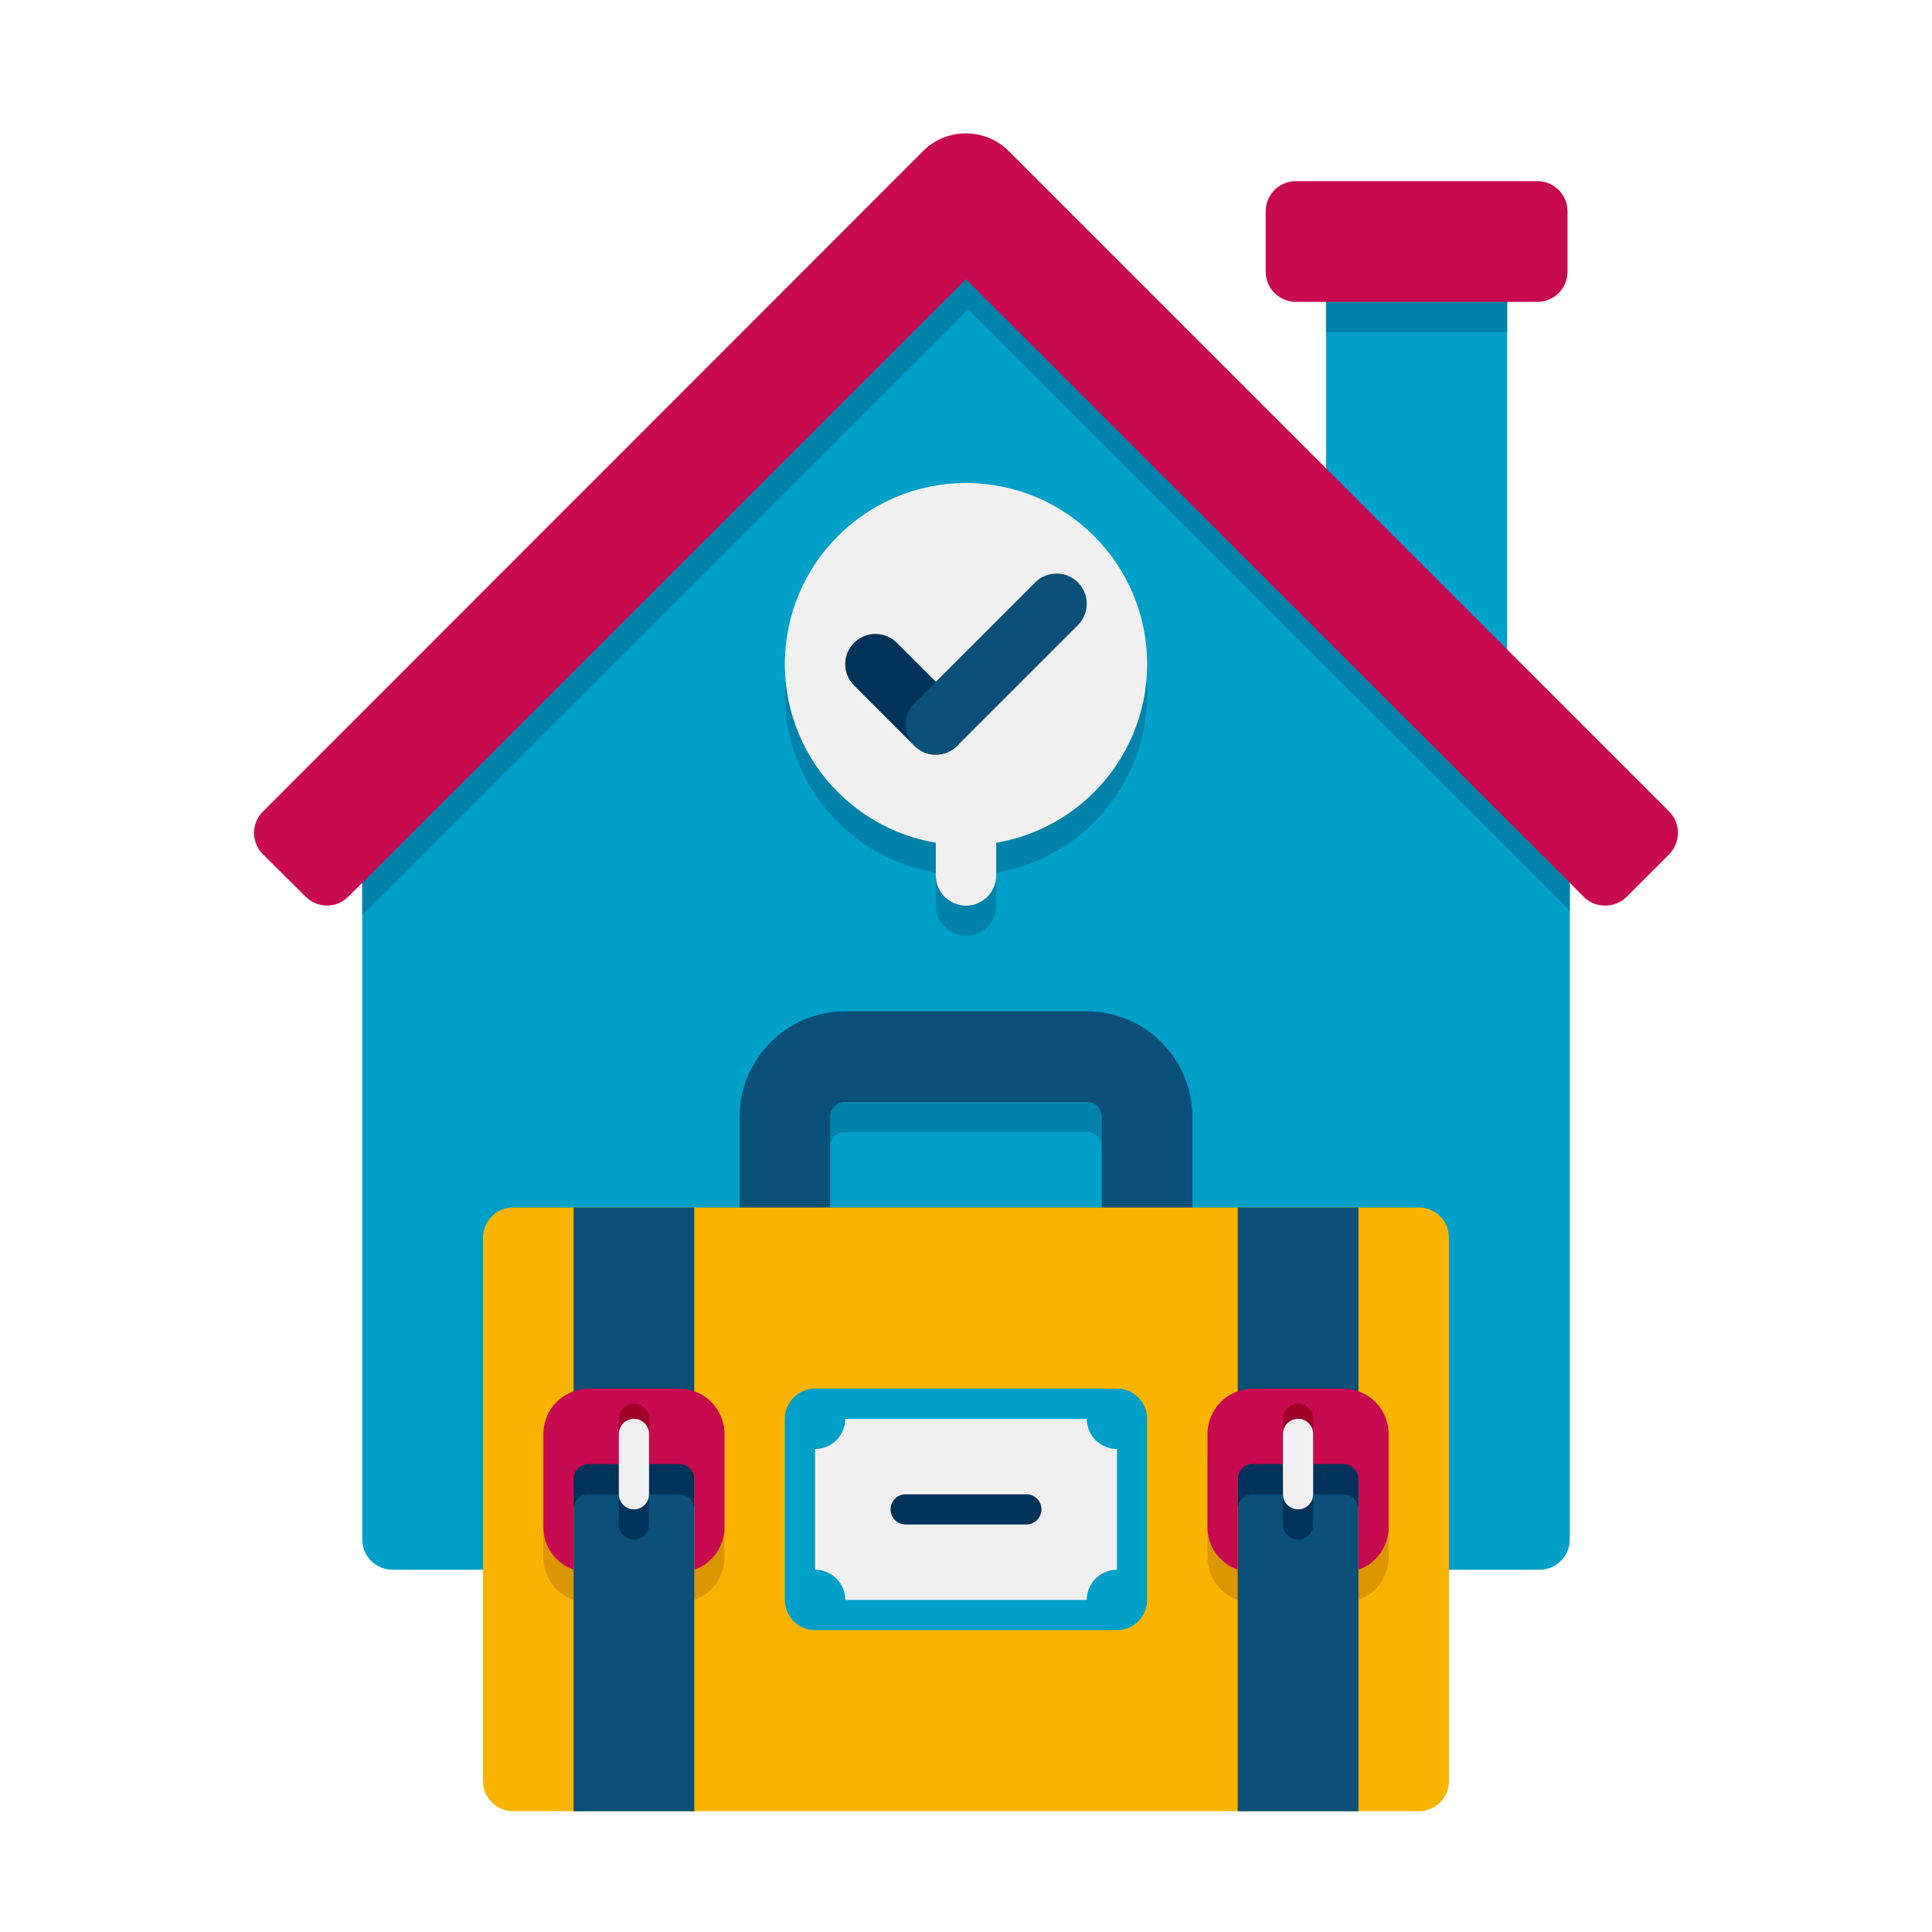 <svg height="512" viewBox="0 0 64 64" width="512" xmlns="http://www.w3.org/2000/svg"><g id="Icons"><g><path d="m43.927 8h6v14.42h-6z" fill="#00a0c8"/></g><g><path d="m43.927 8h6v3h-6z" fill="#0082aa"/></g><g><path d="m50.927 10h-8c-.552 0-1-.448-1-1v-2c0-.552.448-1 1-1h8c.552 0 1 .448 1 1v2c0 .552-.447 1-1 1z" fill="#c80a50"/></g><g><path d="m52 27.58v23.42c0 .55-.45 1-1 1h-38c-.55 0-1-.45-1-1v-23.41l20.07-20z" fill="#00a0c8"/></g><g><path d="m38 23c0-3.314-2.686-6-6-6s-6 2.686-6 6c0 2.972 2.163 5.433 5 5.91v1.09c0 .552.448 1 1 1s1-.448 1-1v-1.09c2.837-.477 5-2.938 5-5.91z" fill="#0082aa"/></g><g><circle cx="32" cy="22" fill="#f0f0f0" r="6"/></g><g><path d="m31 25c-.256 0-.512-.098-.707-.293l-2-2c-.391-.391-.391-1.023 0-1.414s1.023-.391 1.414 0l2 2c.391.391.391 1.023 0 1.414-.195.195-.451.293-.707.293z" fill="#00325a"/></g><g><path d="m52 27.58v2.59l-19.93-19.92-20.07 20.07v-2.73l20.07-20z" fill="#0082aa"/></g><g><path d="m55.287 28.306-1.41 1.41c-.39.38-1.03.38-1.42-.01l-.46-.47-20-19.99-20.46 20.46c-.39.39-1.02.39-1.41 0l-1.42-1.41c-.39-.39-.39-1.02 0-1.41l21.88-21.89c.78-.77 2.04-.77 2.82 0l21.89 21.89c.39.39.38 1.02-.01 1.42z" fill="#c80a50"/></g><g><path d="m31 25c-.256 0-.512-.098-.707-.293-.391-.391-.391-1.023 0-1.414l4-4c.391-.391 1.023-.391 1.414 0s.391 1.023 0 1.414l-4 4c-.195.195-.451.293-.707.293z" fill="#0a5078"/></g><g><path d="m32 30c-.552 0-1-.448-1-1v-3c0-.552.448-1 1-1s1 .448 1 1v3c0 .552-.448 1-1 1z" fill="#f0f0f0"/></g><g><g><path d="m47 41h-7.5v-3c0-1.93-1.57-3.5-3.5-3.5h-8c-1.93 0-3.5 1.57-3.5 3.5v3h-7.5c-.55 0-1 .45-1 1v10h32v-10c0-.55-.45-1-1-1zm-10.5 0h-9v-3c0-.28.22-.5.5-.5h8c.28 0 .5.22.5.5z" fill="#0082aa"/></g><g><path d="m39.5 44h-3v-7c0-.276-.224-.5-.5-.5h-8c-.276 0-.5.224-.5.5v7h-3v-7c0-1.93 1.57-3.5 3.5-3.5h8c1.93 0 3.5 1.57 3.5 3.5z" fill="#0a5078"/></g><g><path d="m47 60h-30c-.552 0-1-.448-1-1v-18c0-.552.448-1 1-1h30c.552 0 1 .448 1 1v18c0 .552-.448 1-1 1z" fill="#fab400"/></g><g><path d="m24 48.5v3.09c0 .65-.42 1.21-1 1.41v-3c0-.28-.22-.5-.5-.5h-3c-.28 0-.5.22-.5.5v3c-.58-.2-1-.76-1-1.41v-3.09c0-.65.42-1.21 1-1.41.16-.06.32-.09.5-.09h3c.18 0 .34.03.5.09.58.2 1 .76 1 1.41z" fill="#dc9600"/></g><g><path d="m46 48.5v3.09c0 .65-.42 1.21-1 1.41v-3c0-.28-.22-.5-.5-.5h-3c-.28 0-.5.22-.5.5v3c-.58-.2-1-.76-1-1.41v-3.09c0-.65.42-1.21 1-1.41.16-.06.32-.09.5-.09h3c.18 0 .34.03.5.09.58.2 1 .76 1 1.41z" fill="#dc9600"/></g><g><path d="m19 40h4v20h-4z" fill="#0a5078"/></g><g><path d="m22.5 47h-3c-.18 0-.34.03-.5.09v2.91c0-.28.22-.5.5-.5h1v1c0 .276.224.5.5.5s.5-.224.5-.5v-1h1c.28 0 .5.22.5.5v-2.91c-.16-.06-.32-.09-.5-.09z" fill="#00325a"/></g><g><path d="m24 47.5v3.09c0 .65-.42 1.21-1 1.41v-3c0-.28-.22-.5-.5-.5h-3c-.28 0-.5.22-.5.5v3c-.58-.2-1-.76-1-1.41v-3.09c0-.65.42-1.21 1-1.41.16-.06.32-.09.5-.09h3c.18 0 .34.03.5.09.58.2 1 .76 1 1.41z" fill="#c80a50"/></g><g><path d="m21 49.5c-.276 0-.5-.224-.5-.5v-2c0-.276.224-.5.5-.5s.5.224.5.5v2c0 .276-.224.5-.5.5z" fill="#a00028"/></g><g><path d="m21 50c-.276 0-.5-.224-.5-.5v-2c0-.276.224-.5.5-.5s.5.224.5.5v2c0 .276-.224.5-.5.5z" fill="#f0f0f0"/></g><g><path d="m41 40h4v20h-4z" fill="#0a5078"/></g><g><path d="m44.5 47h-3c-.18 0-.34.03-.5.09v2.91c0-.28.22-.5.5-.5h1v1c0 .276.224.5.5.5s.5-.224.5-.5v-1h1c.28 0 .5.22.5.5v-2.91c-.16-.06-.32-.09-.5-.09z" fill="#00325a"/></g><g><path d="m46 47.5v3.09c0 .65-.42 1.21-1 1.41v-3c0-.28-.22-.5-.5-.5h-3c-.28 0-.5.22-.5.5v3c-.58-.2-1-.76-1-1.41v-3.09c0-.65.42-1.21 1-1.41.16-.06.32-.09.5-.09h3c.18 0 .34.03.5.09.58.2 1 .76 1 1.41z" fill="#c80a50"/></g><g><path d="m43 49.5c-.276 0-.5-.224-.5-.5v-2c0-.276.224-.5.5-.5s.5.224.5.5v2c0 .276-.224.5-.5.5z" fill="#a00028"/></g><g><path d="m43 50c-.276 0-.5-.224-.5-.5v-2c0-.276.224-.5.5-.5s.5.224.5.5v2c0 .276-.224.5-.5.5z" fill="#f0f0f0"/></g><g><path d="m37 54h-10c-.552 0-1-.448-1-1v-6c0-.552.448-1 1-1h10c.552 0 1 .448 1 1v6c0 .552-.448 1-1 1z" fill="#00a0c8"/></g><g><path d="m36 47h-8c0 .552-.448 1-1 1v4c.552 0 1 .448 1 1h8c0-.552.448-1 1-1v-4c-.552 0-1-.448-1-1z" fill="#f0f0f0"/></g><g><path d="m34 49.5h-4c-.276 0-.5.224-.5.5s.224.5.5.5h4c.276 0 .5-.224.5-.5s-.224-.5-.5-.5z" fill="#00325a"/></g></g></g></svg>